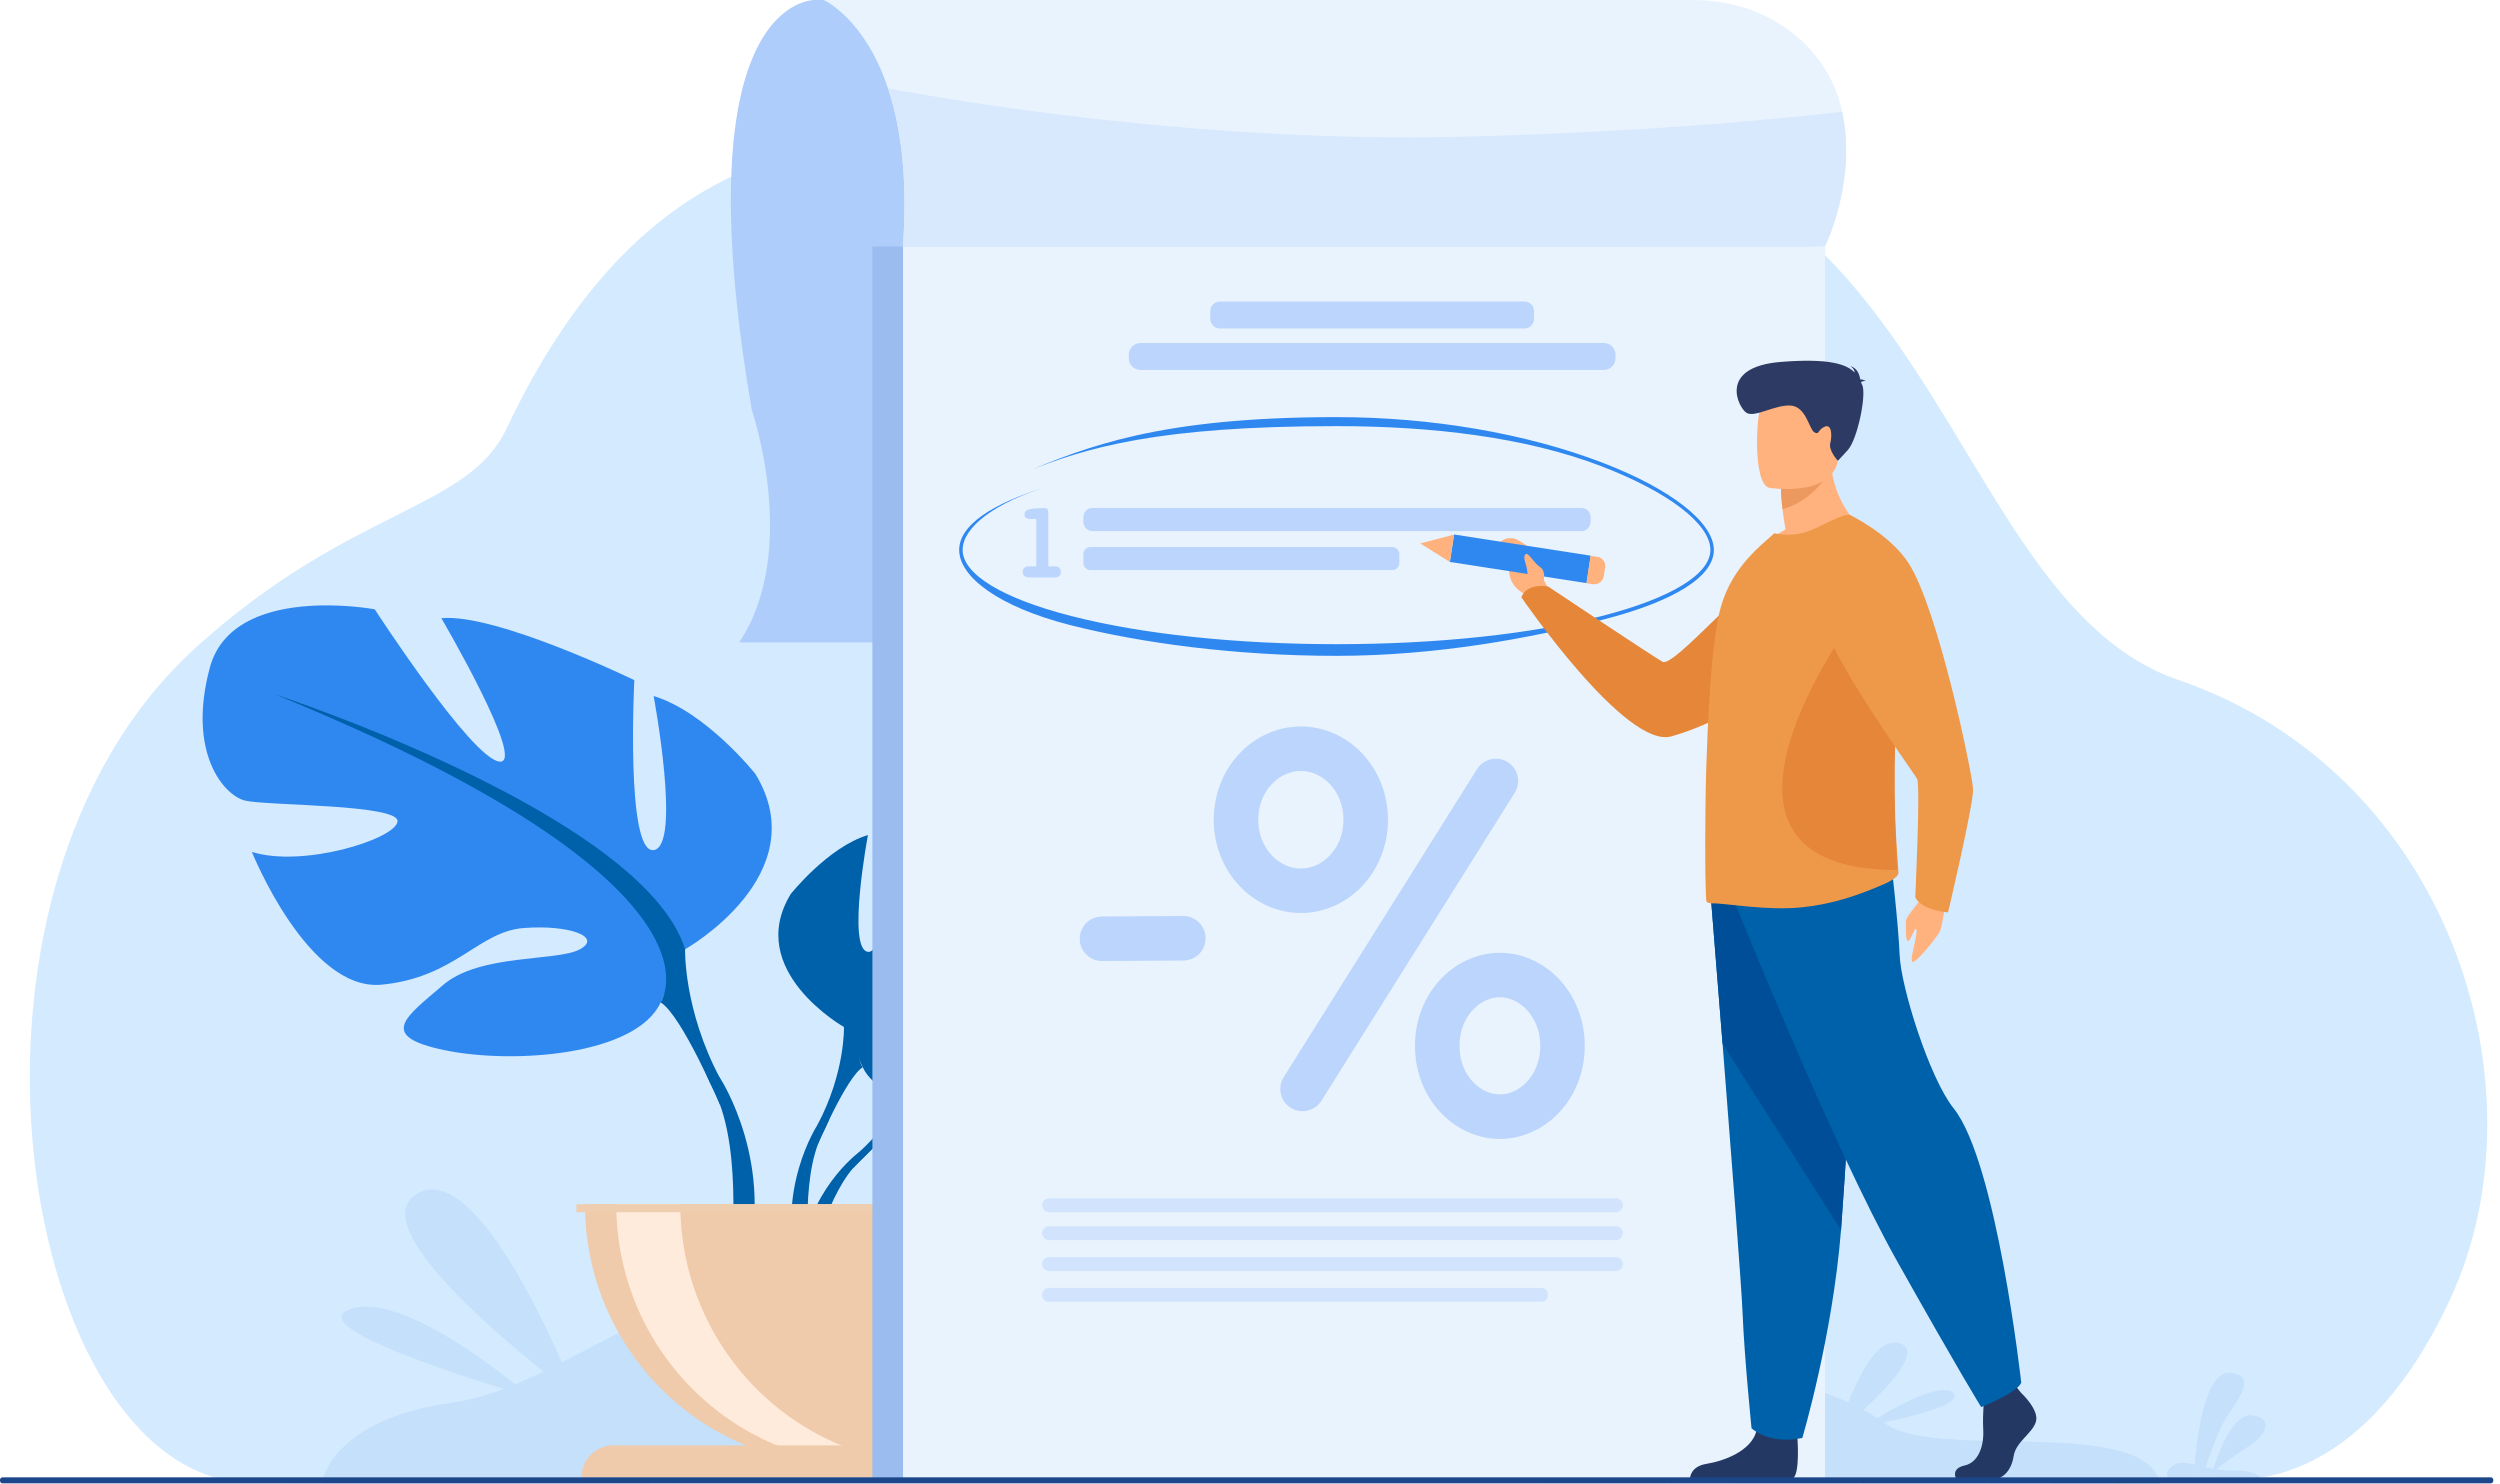 <svg width="337" height="200" viewBox="0 0 337 200" fill="none" xmlns="http://www.w3.org/2000/svg">
<path d="M298.755 199.17C298.755 199.17 317.012 203.734 330.29 175.103C343.568 146.472 330.059 104.14 293.639 91.657C257.219 79.173 261.763 -3.125 175.883 23.473C151.728 30.949 99.205 -7.65 68.292 57.757C63.03 68.882 47.314 68.331 26.38 87.306C-10.557 120.78 2.742 199.533 33.857 199.89C64.971 200.231 298.755 199.17 298.755 199.17Z" fill="#D4EAFF"/>
<path d="M43.426 199.74C43.426 199.74 44.695 191.359 60.873 189.105C77.052 186.851 92.09 168.774 118.759 171.401C145.428 174.027 167.567 190.499 197.932 185.441C228.297 180.399 247.303 186.819 254.115 191.894C260.927 196.968 289.106 190.71 291.195 200L43.426 199.74Z" fill="#C4E0FB"/>
<path d="M304.785 199.17H292.317C291.645 198.592 292.781 197.279 293.956 197.189C294.468 197.149 295.116 197.263 295.86 197.418C296.028 195.094 297.011 184.651 300.706 185.075C304.857 185.548 300.706 189.673 299.531 192.119C298.659 193.928 297.747 196.529 297.323 197.752C297.659 197.825 298.011 197.899 298.363 197.964C298.915 196.244 300.962 190.447 303.561 190.79C306.616 191.181 305.393 193.505 303.225 194.89C301.634 195.901 299.683 197.344 298.755 198.045C299.539 198.176 300.362 198.265 301.194 198.241C303.337 198.184 304.377 198.828 304.785 199.17Z" fill="#C4E0FB"/>
<path d="M109.923 0.001C109.923 0.001 91.672 -0.907 101.344 55.254C101.344 55.254 107.867 74.32 99.641 86.593H220.714V0.001H109.923Z" fill="#AFCDFB"/>
<path d="M122.356 145.98C122.356 145.98 113.906 136.025 121.842 129.702C121.842 129.702 127.642 126.168 132.365 126.444C132.365 126.444 125.666 137.776 127.835 138.911C130.004 140.046 134.39 125.73 134.39 125.73C134.39 125.73 147.58 124.433 151.821 126.492C151.821 126.492 140.543 135.798 142.921 136.366C145.298 136.917 157.476 127.773 157.476 127.773C157.476 127.773 169.751 129.881 169.108 137.436C168.466 144.991 164.224 147.326 162.361 147.131C160.497 146.936 149.62 142.737 149.379 144.278C149.138 145.818 155.693 150.844 160.272 151.071C160.272 151.071 151.612 160.701 145.861 157.929C140.109 155.14 139.611 150.746 136.028 149.093C132.446 147.439 129.377 147.439 130.855 149.125C132.333 150.811 138.824 152.449 140.88 156.113C142.937 159.777 144.768 162.241 138.824 161.333C132.863 160.425 123.192 156.032 122.774 151.006C122.356 145.98 122.356 145.98 122.356 145.98Z" fill="#0061AB"/>
<path d="M163.068 137.647C163.068 137.647 129.715 136.35 122.357 145.981C122.357 145.981 120.734 150.909 115.722 155.384L114.935 157.54C114.935 157.54 120.718 151.396 122.775 151.023C122.775 151.023 119.545 139.09 163.068 137.647Z" fill="#0061AB"/>
<path d="M115.706 155.383C115.706 155.383 108.541 160.734 108.042 170.267L109.344 170.38C109.344 170.38 111.625 160.507 115.77 156.648C119.899 152.806 115.706 155.383 115.706 155.383Z" fill="#0061AB"/>
<path d="M113.767 138.44C113.767 138.44 100.32 130.836 106.585 120.525C106.585 120.525 111.614 114.186 116.996 112.565C116.996 112.565 114.12 127.951 116.996 128.307C119.872 128.664 118.972 110.927 118.972 110.927C118.972 110.927 133.142 104.053 138.701 104.588C138.701 104.588 129.913 119.617 132.789 119.244C135.665 118.888 145.529 103.68 145.529 103.68C145.529 103.68 160.053 100.973 162.398 109.663C164.728 118.353 160.968 122.698 158.816 123.249C156.663 123.784 142.846 123.606 143.216 125.421C143.569 127.237 152.903 130.123 158.109 128.502C158.109 128.502 152.373 142.801 144.838 142.072C137.303 141.342 134.974 136.641 130.299 136.284C125.639 135.927 122.234 137.192 124.563 138.456C126.893 139.721 134.781 138.878 138.557 142.104C142.316 145.331 145.368 147.325 138.38 148.784C131.391 150.227 118.828 149.335 116.321 143.904C113.767 138.44 113.767 138.44 113.767 138.44Z" fill="#0061AB"/>
<path d="M155.748 112.37C155.748 112.37 118.073 124.676 113.767 138.44C113.767 138.44 113.944 144.601 110.185 151.653V154.377C110.185 154.377 114.137 145.152 116.29 143.871C116.274 143.871 107.855 131.923 155.748 112.37Z" fill="#0061AB"/>
<path d="M110.185 151.654C110.185 151.654 104.369 160.555 107.694 171.401L109.188 170.996C109.188 170.996 107.743 159.063 110.779 153.048C113.799 147.05 110.185 151.654 110.185 151.654Z" fill="#0061AB"/>
<path d="M92.367 127.952C92.367 127.952 110.104 117.932 101.83 104.33C101.83 104.33 95.211 95.98 88.11 93.824C88.11 93.824 91.901 114.106 88.11 114.592C84.318 115.063 85.507 91.684 85.507 91.684C85.507 91.684 66.822 82.621 59.496 83.334C59.496 83.334 71.08 103.146 67.304 102.66C63.513 102.19 50.515 82.135 50.515 82.135C50.515 82.135 31.365 78.552 28.28 90.014C25.212 101.476 30.176 107.199 33.004 107.913C35.831 108.626 54.05 108.383 53.584 110.782C53.118 113.166 40.812 116.992 33.951 114.836C33.951 114.836 41.518 133.691 51.447 132.734C61.376 131.778 64.461 125.568 70.598 125.098C76.751 124.628 81.234 126.298 78.165 127.968C75.096 129.638 64.686 128.519 59.721 132.783C54.757 137.047 50.74 139.673 59.962 141.57C69.184 143.483 85.732 142.284 89.058 135.134C92.367 127.952 92.367 127.952 92.367 127.952Z" fill="#2F88F0"/>
<path d="M37.019 93.579C37.019 93.579 86.679 109.808 92.35 127.95C92.35 127.95 92.109 136.056 97.074 145.379V148.962C97.074 148.962 91.868 136.786 89.041 135.116C89.057 135.1 100.158 119.357 37.019 93.579Z" fill="#0061AB"/>
<path d="M97.091 145.362C97.091 145.362 104.754 157.1 100.384 171.383L98.408 170.848C98.408 170.848 100.32 155.106 96.32 147.194C92.319 139.298 97.091 145.362 97.091 145.362Z" fill="#0061AB"/>
<path d="M113.586 197.389C132.768 197.389 148.336 181.695 148.336 162.321H78.851C78.851 181.695 94.403 197.389 113.586 197.389Z" fill="#EFCBAB"/>
<path d="M122.133 197.131C120.719 197.31 119.273 197.407 117.811 197.407C98.629 197.407 83.077 181.713 83.077 162.339H91.704C91.704 180.221 104.991 194.991 122.133 197.131Z" fill="#FFEBDC"/>
<path d="M148.805 199.173H78.372C78.372 196.789 80.283 194.844 82.661 194.844H144.531C146.893 194.86 148.805 196.789 148.805 199.173Z" fill="#EFCBAB"/>
<path d="M149.11 162.339H77.697V163.409H149.11V162.339Z" fill="#EFCDAF"/>
<path d="M244.007 33.236H117.601V199.594H244.007V33.236Z" fill="#9ABCEF"/>
<path d="M246.019 33.236H121.732V199.594H246.019V33.236Z" fill="#E9F3FE"/>
<path d="M184.098 110.501C184.098 115.986 179.994 120.075 175.357 120.075C170.719 120.075 166.615 115.986 166.615 110.501C166.615 105.016 170.719 100.926 175.357 100.926C179.994 100.926 184.098 105.016 184.098 110.501Z" stroke="#BBD5FC" stroke-width="6"/>
<path d="M175.585 146.786L201.644 105.273" stroke="#BBD5FC" stroke-width="6" stroke-linecap="round"/>
<path d="M148.548 126.544L159.513 126.48" stroke="#BBD5FC" stroke-width="6" stroke-linecap="round"/>
<path d="M210.625 140.983C210.625 146.52 206.591 150.527 202.182 150.527C197.773 150.527 193.74 146.52 193.74 140.983C193.74 135.446 197.773 131.438 202.182 131.438C206.591 131.438 210.625 135.446 210.625 140.983Z" stroke="#BBD5FC" stroke-width="6"/>
<path d="M246 33.237H121.714C122.405 23.753 121.361 16.862 119.706 11.917C116.525 2.4 111.03 0.001 111.03 0.001H228.231C238.24 0.001 245.984 6.081 248.105 14.155C248.185 14.463 248.25 14.755 248.314 15.062C250.338 24.304 246.097 33.059 246 33.237Z" fill="#E9F3FE"/>
<path d="M246.002 33.237H121.716C122.407 23.752 121.363 16.862 119.708 11.917C132.416 14.268 163.857 19.261 197.531 18.418C219.317 17.867 236.523 16.408 248.316 15.062C250.34 24.303 246.099 33.058 246.002 33.237Z" fill="#D8E8FD"/>
<path d="M213.178 71.597H147.276C146.601 71.597 146.039 71.046 146.039 70.348V69.716C146.039 69.035 146.585 68.468 147.276 68.468H213.178C213.853 68.468 214.415 69.019 214.415 69.716V70.348C214.399 71.029 213.853 71.597 213.178 71.597Z" fill="#BBD5FC"/>
<path d="M187.665 76.849H147.003C146.472 76.849 146.039 76.411 146.039 75.876V74.709C146.039 74.174 146.472 73.736 147.003 73.736H187.665C188.196 73.736 188.629 74.174 188.629 74.709V75.876C188.645 76.395 188.196 76.849 187.665 76.849Z" fill="#BBD5FC"/>
<path d="M139.693 76.33V69.959H138.857C138.359 69.959 138.102 69.748 138.102 69.326C138.102 69.018 138.295 68.808 138.697 68.678C138.906 68.613 139.227 68.564 139.661 68.532C140.111 68.5 140.464 68.483 140.721 68.483C140.978 68.483 141.139 68.532 141.219 68.645C141.283 68.759 141.316 69.018 141.316 69.456V76.347H142.167C142.729 76.347 143.002 76.59 143.002 77.076C143.002 77.579 142.729 77.838 142.167 77.838H138.713C138.472 77.838 138.263 77.773 138.102 77.644C137.942 77.514 137.861 77.319 137.861 77.092C137.861 76.606 138.151 76.347 138.713 76.347H139.693V76.33Z" fill="#BBD5FC"/>
<path d="M205.5 44.278H164.436C163.729 44.278 163.15 43.694 163.15 42.981V41.944C163.15 41.23 163.729 40.647 164.436 40.647H205.5C206.207 40.647 206.786 41.23 206.786 41.944V42.981C206.786 43.711 206.207 44.278 205.5 44.278Z" fill="#BBD5FC"/>
<path d="M216.2 49.871H153.735C152.868 49.871 152.161 49.157 152.161 48.282V47.828C152.161 46.953 152.868 46.239 153.735 46.239H216.2C217.067 46.239 217.774 46.953 217.774 47.828V48.282C217.774 49.157 217.067 49.871 216.2 49.871Z" fill="#BBD5FC"/>
<path d="M180.162 88.409C166.618 88.409 153.781 86.69 144.19 84.242C134.518 81.761 129.297 77.725 129.297 74.125C129.297 70.867 133.538 67.883 141.587 65.468C133.892 67.77 129.763 71.158 129.763 74.125C129.763 77.4 135.097 80.659 144.415 83.042C153.958 85.49 166.65 86.836 180.162 86.836C193.673 86.836 206.365 85.49 215.908 83.042C225.211 80.659 230.561 77.416 230.561 74.125C230.561 70.656 224.937 66.327 215.892 62.858C205.61 58.902 192.918 57.443 180.178 57.443C156.256 57.443 146.407 60.264 137.86 63.798C146.439 60.247 156.175 56.227 180.178 56.227C192.966 56.227 205.707 58.415 216.053 62.387C225.291 65.938 231.026 70.445 231.026 74.141C231.026 77.725 225.693 81.064 216.021 83.545C206.429 85.993 193.689 88.409 180.162 88.409Z" fill="#2F88F0"/>
<path d="M262.374 120.444C262.374 120.444 261.924 124.822 261.442 125.648C260.96 126.475 258.871 129.118 257.988 129.637C257.104 130.156 258.534 126.151 258.341 125.373C258.164 124.595 257.618 126.8 257.216 126.848C256.815 126.897 256.927 124.919 256.911 124.205C256.895 123.492 258.807 121.709 259.482 120.169C260.173 118.628 262.374 120.444 262.374 120.444Z" fill="#FFB27D"/>
<path d="M209.113 80.108L208.117 78.211C208.117 78.211 208.615 74.839 204.422 72.699C204.422 72.699 202.896 72.067 202.028 73.331C201.225 74.499 203.555 74.288 203.426 76.266C203.297 78.26 204.229 79.427 205.547 80.076L206.623 81.34L209.113 80.108Z" fill="#FFB27D"/>
<path d="M248.779 75.569C248.779 75.569 245.181 93.419 225.339 99.255C219.154 101.071 205.08 80.513 205.08 80.513C205.08 80.513 205.578 78.616 208.679 79.054C208.679 79.054 222.367 88.198 224.102 89.203C225.628 90.079 235.686 77.871 240.281 75.893C244.859 73.915 248.779 75.569 248.779 75.569Z" fill="#E58638"/>
<path d="M196.011 72.051L195.447 75.753L213.868 78.608L214.431 74.906L196.011 72.051Z" fill="#2F88F0"/>
<path d="M191.44 73.25L195.441 75.763L196.003 72.066L191.44 73.25Z" fill="#FFB27D"/>
<path d="M216.374 76.477L216.198 77.645C216.085 78.358 215.427 78.861 214.704 78.747L213.852 78.617L214.414 74.921L215.346 75.067C216.021 75.164 216.487 75.796 216.374 76.477Z" fill="#FFB27D"/>
<path d="M272.463 187.776C272.463 187.776 274.921 190.046 274.439 191.651C273.957 193.256 271.74 194.326 271.435 196.304C271.13 198.266 269.941 199.352 268.848 199.352C267.772 199.352 263.691 199.352 263.691 199.352C263.691 199.352 262.904 197.974 264.816 197.552C266.744 197.131 267.467 194.829 267.338 192.672C267.226 190.532 267.515 187.663 267.515 187.663L271.596 186.706L272.463 187.776Z" fill="#233862"/>
<path d="M242.275 193.63C242.275 193.63 242.709 198.785 241.632 199.32L227.815 199.288C227.815 199.288 227.815 197.683 230.033 197.326C232.25 196.97 236.154 195.656 236.812 192.738C237.471 189.82 242.275 193.63 242.275 193.63Z" fill="#233862"/>
<path d="M230.611 120.802C230.611 120.802 231.334 129.832 232.202 140.711C233.359 155.464 234.772 173.59 234.901 177.027C235.142 182.993 236.106 192.526 236.106 192.526C236.106 192.526 238.387 194.796 242.95 193.84C242.95 193.84 247.015 180.221 248.171 165.808C248.187 165.565 248.204 165.338 248.22 165.095C249.296 150.422 250.983 119.537 250.983 119.537L230.611 120.802Z" fill="#0061AB"/>
<path d="M230.611 120.803C230.611 120.803 231.334 129.834 232.202 140.712L248.171 165.826C248.187 165.582 248.204 165.355 248.22 165.112C249.296 150.44 250.983 119.555 250.983 119.555L230.611 120.803Z" fill="#004E98"/>
<path d="M233.936 121.872C233.936 121.872 247.077 154.605 255.721 169.991C264.364 185.377 267.064 189.673 267.064 189.673C267.064 189.673 272.012 187.711 272.462 186.365C272.462 186.365 269.152 156.664 263.368 149.433C260.091 145.347 256.251 133.074 256.074 128.778C255.898 124.482 254.902 115.986 254.902 115.986L233.936 121.872Z" fill="#0061AB"/>
<path d="M251.224 71.434C251.224 71.434 242.34 75.763 237.215 74.158C237.215 74.158 238.484 72.553 240.685 71.353C240.508 70.316 240.364 69.408 240.283 68.646C240.075 66.879 240.075 65.89 240.075 65.89L243.513 63.166L246.758 60.556C246.485 67.884 251.224 71.434 251.224 71.434Z" fill="#FFB27D"/>
<path d="M255.912 117.64C255.928 118.192 254.772 118.808 254.258 119.051C250.45 120.737 246.899 121.904 242.883 122.31C238.127 122.796 232.52 121.726 230.576 121.758C230.384 121.758 230.207 121.677 230.046 121.548C229.902 121.45 229.805 115.679 229.902 108.399C229.902 108.107 229.902 107.815 229.918 107.524V107.426C229.95 104.589 230.062 101.606 230.191 98.623C230.464 92.073 230.978 85.766 231.846 82.281C232.89 78.162 235.252 75.439 237.404 73.461L239.172 71.888C240.939 72.245 242.819 72.148 244.698 71.224C246.755 70.218 248.956 69.148 249.309 69.424C251.992 71.402 253.808 75.844 254.772 81.535C255.318 84.81 255.607 88.474 255.575 92.316C255.575 93.727 255.543 95.17 255.463 96.612C254.997 104.362 255.463 111.107 255.736 115.014C255.832 116.133 255.88 117.024 255.912 117.64Z" fill="#EE9849"/>
<path d="M255.752 117.284C224.616 117.219 250.016 83.189 250.016 83.189L255.061 81.535C255.463 85.037 255.655 88.944 255.639 93.046C255.639 94.554 255.607 96.094 255.559 97.634C255.206 105.919 255.543 113.134 255.752 117.284Z" fill="#E58638"/>
<path d="M246.802 63.361C246.802 63.361 244.553 67.495 240.28 68.646C240.071 66.879 240.071 65.89 240.071 65.89L243.509 63.166L246.802 63.361Z" fill="#ED985F"/>
<path d="M238.499 65.76C238.499 65.76 246.982 67.154 247.785 61.901C248.588 56.632 250.211 53.276 244.829 52.157C239.447 51.039 238.081 52.887 237.39 54.589C236.7 56.292 236.314 65.273 238.499 65.76Z" fill="#FFB27D"/>
<path d="M250.854 51.525C250.934 51.444 251.111 51.363 251.496 51.347C251.496 51.347 251.175 51.152 250.757 51.136C250.677 50.585 250.388 49.596 249.44 49.369C249.44 49.369 249.954 49.645 250.018 50.228C248.926 49.093 246.58 48.267 240.073 48.785C231.51 49.466 234.338 54.995 235.446 55.66C236.555 56.324 239.35 54.508 241.407 54.671C243.479 54.833 243.865 57.848 244.572 58.27C245.279 58.675 244.99 57.946 245.953 57.524C246.901 57.086 246.998 58.675 246.725 59.713C246.452 60.75 247.753 62.112 247.753 62.112C247.753 62.112 247.753 62.112 249.07 60.685C250.388 59.259 251.625 53.195 251.03 51.898C250.966 51.769 250.918 51.655 250.854 51.525Z" fill="#2C3A64"/>
<path d="M249.326 69.391C249.326 69.391 254.692 71.952 257.263 75.892C261.247 82.004 265.874 104.296 265.97 106.355C266.051 108.414 262.597 122.99 262.597 122.99C262.597 122.99 259.078 122.763 258.178 120.963C258.178 120.963 258.885 105.999 258.436 105.026C257.986 104.069 243.799 84.939 245.39 80.869C246.98 76.8 249.326 69.391 249.326 69.391Z" fill="#EE9849"/>
<path d="M208.102 78.113C208.102 78.113 208.391 76.946 207.588 76.427C206.785 75.909 206.045 74.482 205.708 74.676C205.017 75.082 206.094 76.314 205.885 77.87C205.837 78.405 207.09 79.832 208.102 78.113Z" fill="#FFB27D"/>
<path d="M77.695 188.295C77.695 188.295 65.083 155.723 56.247 160.912C47.41 166.083 77.695 188.295 77.695 188.295Z" fill="#C4E0FB"/>
<path d="M71.477 188.294C71.477 188.294 54.817 173.768 47.218 176.475C39.602 179.15 71.477 188.294 71.477 188.294Z" fill="#C4E0FB"/>
<path d="M247.8 192.98C247.8 192.98 251.64 179.507 256.139 181.096C260.653 182.685 247.8 192.98 247.8 192.98Z" fill="#C4E0FB"/>
<path d="M251.305 192.251C251.305 192.251 261.105 185.766 263.258 187.76C265.411 189.77 251.305 192.251 251.305 192.251Z" fill="#C4E0FB"/>
<path d="M217.822 163.409H141.413C140.899 163.409 140.481 162.987 140.481 162.469C140.481 161.95 140.899 161.528 141.413 161.528H217.838C218.353 161.528 218.77 161.95 218.77 162.469C218.754 162.987 218.337 163.409 217.822 163.409Z" fill="#D2E4FD"/>
<path d="M217.822 167.171H141.413C140.899 167.171 140.481 166.749 140.481 166.23C140.481 165.712 140.899 165.29 141.413 165.29H217.838C218.353 165.29 218.77 165.712 218.77 166.23C218.754 166.749 218.337 167.171 217.822 167.171Z" fill="#D2E4FD"/>
<path d="M217.822 171.337H141.413C140.899 171.337 140.481 170.915 140.481 170.396C140.481 169.878 140.899 169.456 141.413 169.456H217.838C218.353 169.456 218.77 169.878 218.77 170.396C218.754 170.915 218.337 171.337 217.822 171.337Z" fill="#D2E4FD"/>
<path d="M207.797 175.487H141.349C140.867 175.487 140.481 175.098 140.481 174.612V174.482C140.481 173.996 140.867 173.606 141.349 173.606H207.797C208.279 173.606 208.665 173.996 208.665 174.482V174.612C208.665 175.098 208.279 175.487 207.797 175.487Z" fill="#D2E4FD"/>
<path d="M335.773 199.956H0.327C0.142 199.956 0 199.794 0 199.583V199.518C0 199.308 0.142 199.146 0.327 199.146H335.773C335.957 199.146 336.1 199.308 336.1 199.518V199.583C336.1 199.778 335.943 199.956 335.773 199.956Z" fill="#1C468A"/>
</svg>
